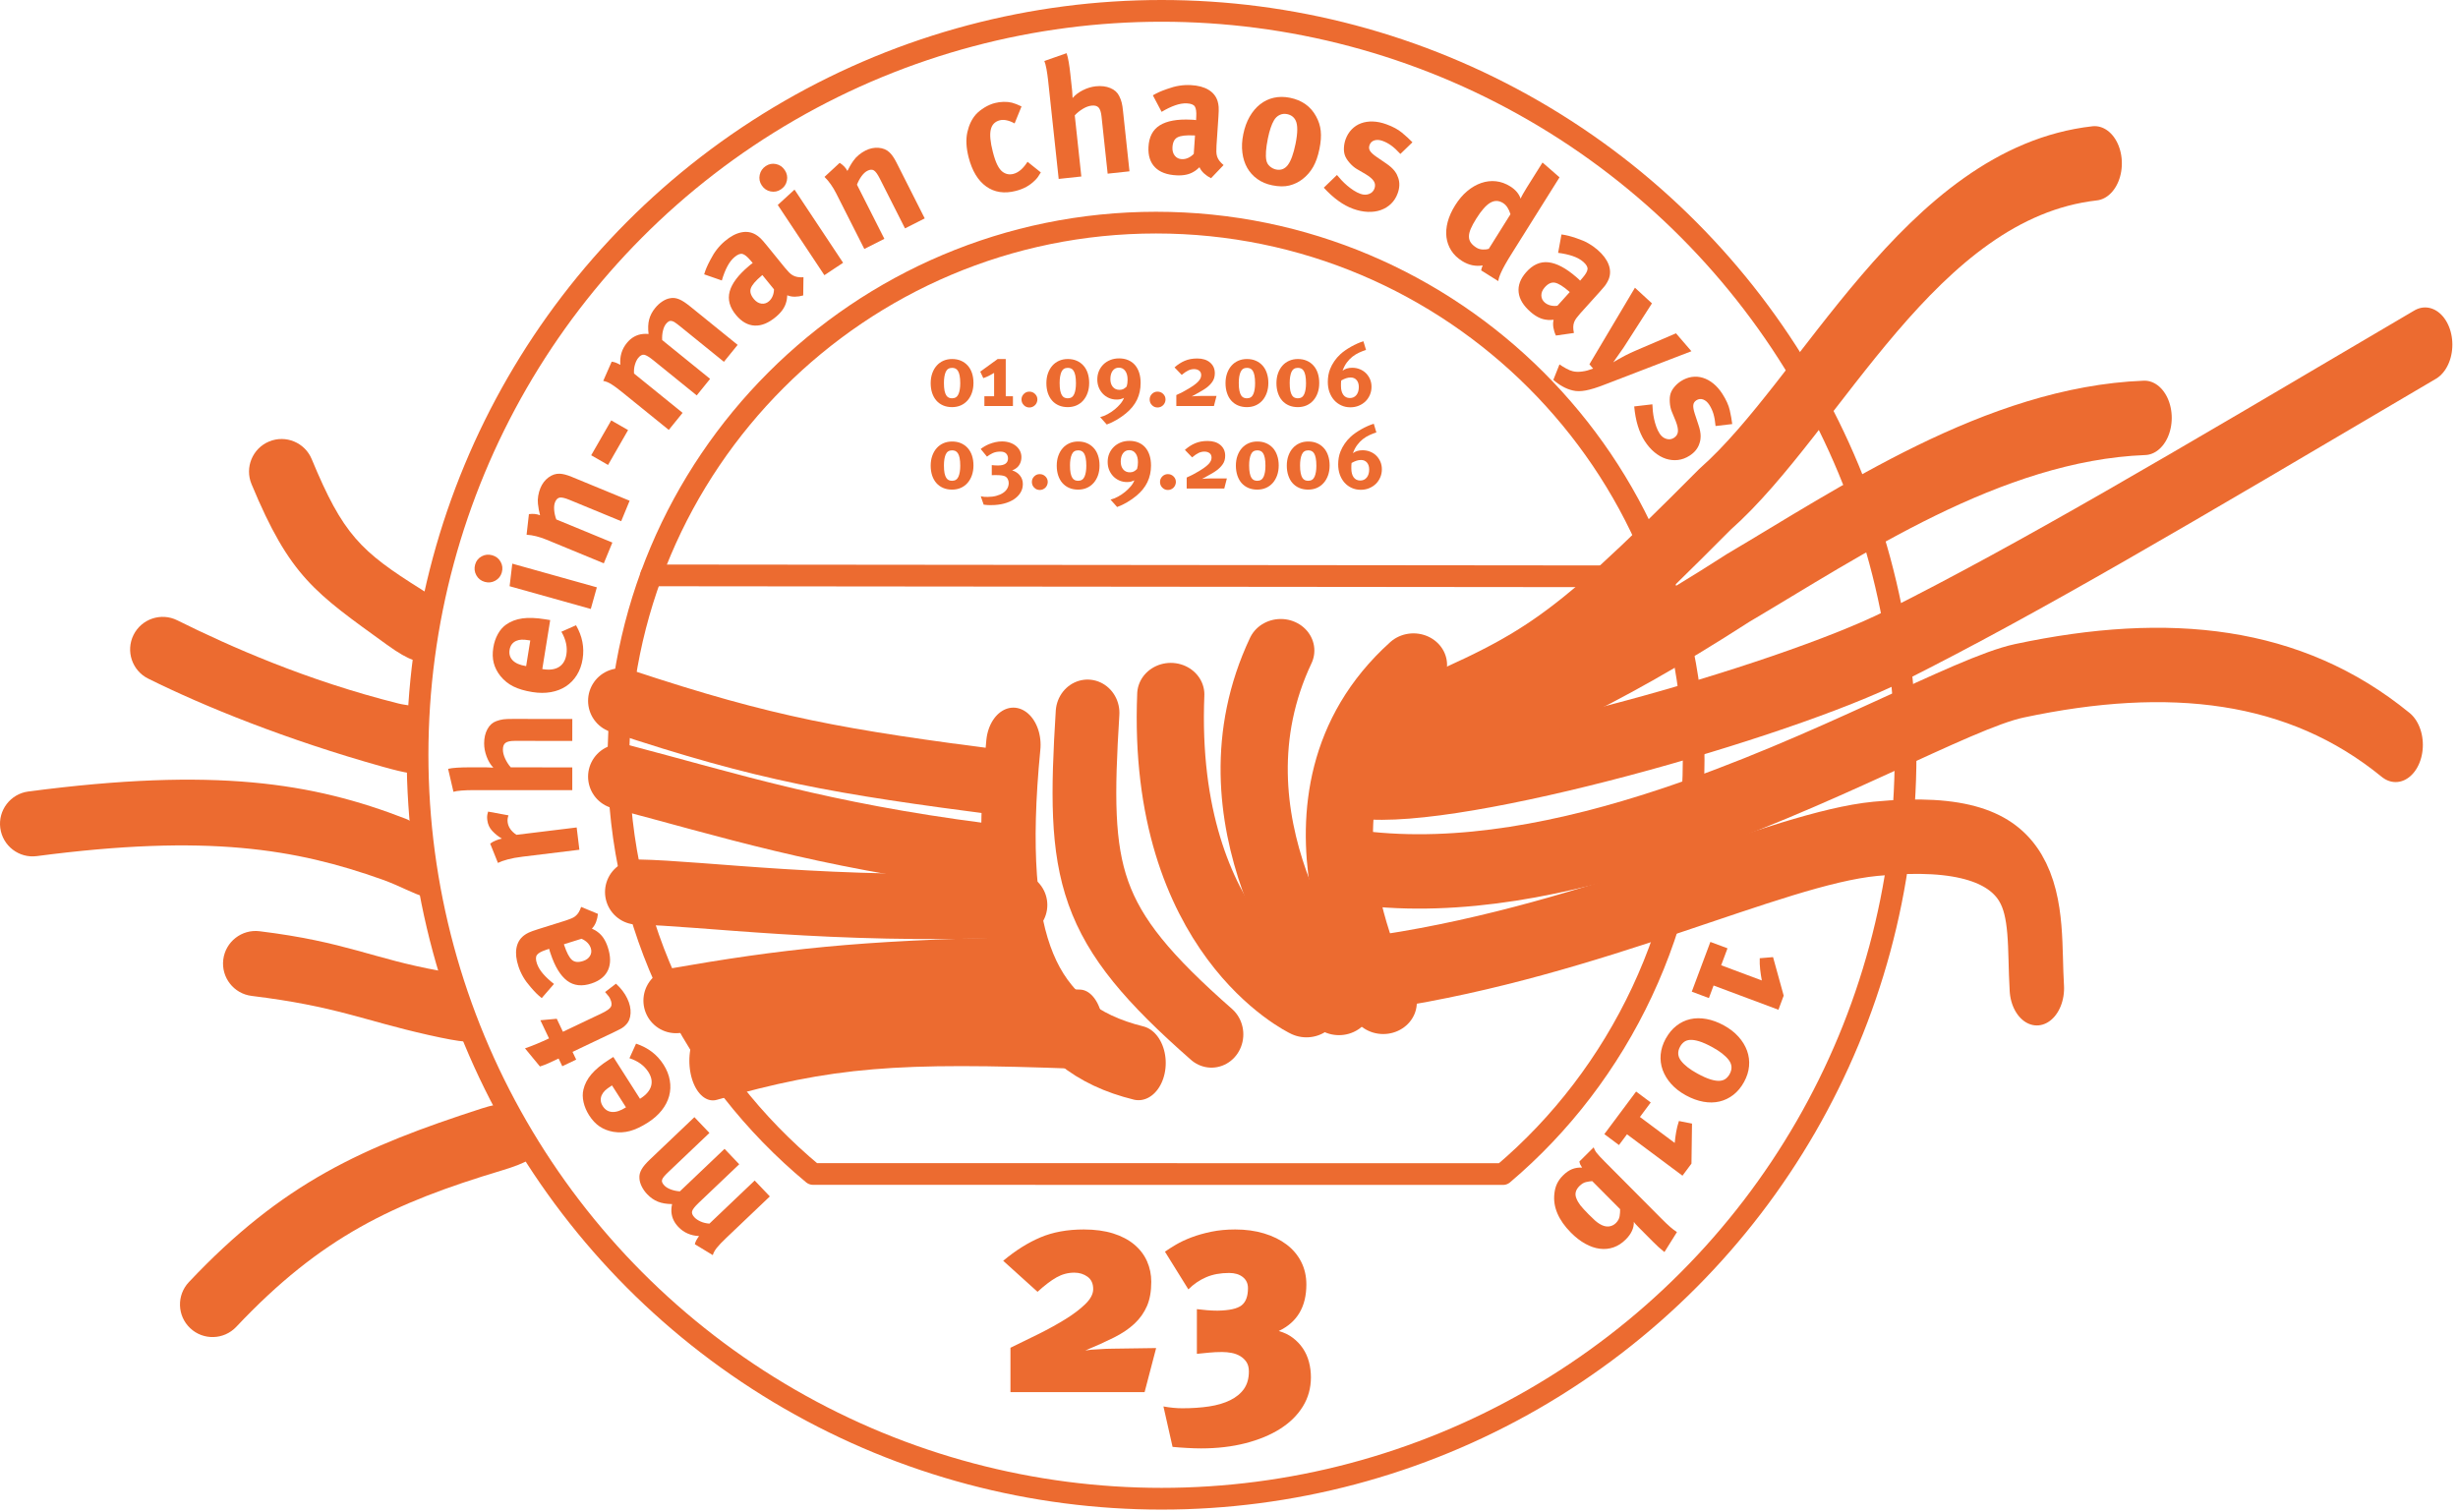 <?xml version="1.0" encoding="UTF-8" standalone="no"?>
<!DOCTYPE svg PUBLIC "-//W3C//DTD SVG 1.1//EN" "http://www.w3.org/Graphics/SVG/1.1/DTD/svg11.dtd">
<svg width="100%" height="100%" viewBox="0 0 943 580" version="1.1" xmlns="http://www.w3.org/2000/svg" xmlns:xlink="http://www.w3.org/1999/xlink" xml:space="preserve" xmlns:serif="http://www.serif.com/" style="fill-rule:evenodd;clip-rule:evenodd;stroke-linecap:round;stroke-linejoin:round;stroke-miterlimit:1.5;">
    <g transform="matrix(1,0,0,1,-765.089,-920.027)">
        <g transform="matrix(1,0,0,1,-2.389,694.909)">
            <g>
                <path d="M1079.4,675.555C1033.8,637.711 1004.74,580.615 1004.74,516.785C1004.74,402.953 1097.16,310.535 1210.99,310.535C1324.82,310.535 1417.24,402.953 1417.24,516.785C1417.24,579.904 1388.83,637.745 1344.1,675.591M1344.1,675.591L1079.4,675.555" style="fill:none;stroke:rgb(236,107,48);stroke-width:8.33px;"/>
                <path d="M1017.27,445.884L1404.85,446.255" style="fill:none;stroke:rgb(236,107,48);stroke-width:8.33px;"/>
                <g transform="matrix(4.107,0,0,4.107,779.816,225.179)">
                    <circle cx="105.5" cy="70.5" r="69.5" style="fill:none;stroke:rgb(236,107,48);stroke-width:2.03px;"/>
                </g>
            </g>
            <g>
                <g transform="matrix(1.102,0,0,1.035,-130.442,-22.033)">
                    <path d="M1306.89,485.283C1255.82,534.206 1296.36,610.427 1296.36,610.427" style="fill:none;stroke:rgb(236,107,48);stroke-width:23.39px;"/>
                </g>
                <g transform="matrix(1.102,0,0,1.035,-182.288,-24.016)">
                    <path d="M1307.74,481.87C1280.03,544.364 1322.84,603.656 1328,612.757" style="fill:none;stroke:rgb(236,107,48);stroke-width:23.39px;"/>
                </g>
                <g transform="matrix(1.102,0,0,1.035,-232.42,-4.642)">
                    <path d="M1314.94,479.424C1311.49,569.407 1362.17,594.848 1362.17,594.848" style="fill:none;stroke:rgb(236,107,48);stroke-width:23.39px;"/>
                </g>
                <g transform="matrix(1.001,0,0,1.046,-131.541,-2.847)">
                    <path d="M1314.94,479.424C1311.08,538.996 1314.03,556.672 1362.43,597.354" style="fill:none;stroke:rgb(236,107,48);stroke-width:24.42px;"/>
                </g>
                <g transform="matrix(0.754,0,0,1.03,164.781,17.09)">
                    <path d="M1314.94,479.424C1304.64,556.527 1326.02,588.474 1378.62,597.945" style="fill:none;stroke:rgb(236,107,48);stroke-width:27.71px;"/>
                </g>
                <g transform="matrix(0.754,0,0,1.03,423.036,10.095)">
                    <path d="M1161.2,570.714C1270.06,558.61 1360.53,524.821 1411.04,521.229C1500.64,514.859 1490.75,547.746 1493.19,576.891" style="fill:none;stroke:rgb(236,107,48);stroke-width:27.71px;"/>
                </g>
                <g transform="matrix(0.754,0,0,1.03,409.379,-24.278)">
                    <path d="M1167.11,565.429C1217.58,570.063 1271.85,561.919 1322.21,549.72C1402.89,530.178 1473.53,500.231 1502.41,495.738C1578.71,483.863 1642.68,488.983 1693.86,519.606" style="fill:none;stroke:rgb(236,107,48);stroke-width:27.71px;"/>
                </g>
                <g transform="matrix(0.754,0,0,1.03,418.694,-68.825)">
                    <path d="M1155.02,576.496C1205.49,581.129 1370.79,546.524 1426.55,526.015C1496.26,500.374 1567.63,469.366 1696.52,413.761" style="fill:none;stroke:rgb(236,107,48);stroke-width:27.71px;"/>
                </g>
                <g transform="matrix(0.754,0,0,1.03,451.036,-168.991)">
                    <path d="M1114.75,671.393C1194.51,646.132 1232.05,635.575 1304.25,601.555C1360.36,577.366 1433.98,540.454 1510.84,538.291" style="fill:none;stroke:rgb(236,107,48);stroke-width:27.71px;"/>
                </g>
                <g transform="matrix(0.754,0,0,1.03,454.684,-195.741)">
                    <path d="M1116.15,682.657C1195.92,657.396 1204.23,655.879 1287.52,594.549C1341.63,559.58 1391.79,476.799 1480.62,469.447" style="fill:none;stroke:rgb(236,107,48);stroke-width:27.71px;"/>
                </g>
                <g transform="matrix(1,0,0,1,-3.829,32.241)">
                    <path d="M1147.77,521.116C1086.06,513.117 1051.73,501.999 1009.42,490.858" style="fill:none;stroke:rgb(236,107,48);stroke-width:25px;stroke-linecap:butt;"/>
                </g>
                <g transform="matrix(1,0,0,1,-0.229,-0.2)">
                    <path d="M1152.96,525.792C1089.11,517.509 1062.13,512.902 1005.82,494.223" style="fill:none;stroke:rgb(236,107,48);stroke-width:25px;stroke-linecap:butt;"/>
                </g>
                <g transform="matrix(1,0,0,1,-10.58,68.305)">
                    <path d="M1167.36,504.044C1096.89,506.689 1047.65,499.502 1022.67,499.082" style="fill:none;stroke:rgb(236,107,48);stroke-width:25px;stroke-linecap:butt;"/>
                </g>
                <g transform="matrix(0.999,0,0,1,-3.488,106.774)">
                    <path d="M1161.72,490.467C1102.2,491.664 1073.39,494.938 1031.34,502.259" style="fill:none;stroke:rgb(236,107,48);stroke-width:25.02px;stroke-linecap:butt;"/>
                </g>
                <g transform="matrix(1.078,0,0,1.817,-77.251,-276.275)">
                    <path d="M1167.86,493.282C1102.36,491.813 1079.58,492.813 1037.31,499.937" style="fill:none;stroke:rgb(236,107,48);stroke-width:16.74px;stroke-linecap:butt;"/>
                </g>
                <path d="M863.969,410.851C878.742,446.431 888.276,452.505 915.945,472.511C933.943,485.525 931.202,475.155 933.171,468.543C934.928,462.645 938.324,456.433 929.786,451.703C929.583,451.591 929.402,451.441 929.203,451.316C905.716,436.624 899.044,430.133 887.058,401.264C884.412,394.893 877.091,391.868 870.72,394.513C864.348,397.159 861.323,404.48 863.969,410.851Z" style="fill:rgb(236,107,48);"/>
                <g transform="matrix(1,0,0,1,-48.04,66.779)">
                    <path d="M872.377,418.718C893.808,429.365 925.424,442.188 962.305,452.512C981.359,457.847 977.541,454.928 977.464,443.419C977.354,426.996 975.063,429.933 968.37,428.259C933.301,419.489 903.729,406.379 883.502,396.329C877.323,393.259 869.815,395.783 866.745,401.961C863.675,408.14 866.199,415.648 872.377,418.718Z" style="fill:rgb(236,107,48);"/>
                </g>
                <g transform="matrix(1,0,0,1,-42.224,110.766)">
                    <path d="M823.831,442.827C889.274,434.23 923.319,440.062 956.333,451.816C963.067,454.214 968.278,457.301 972.639,458.476C975.108,459.141 973.292,450.004 972.51,444.689C971.506,437.863 971.814,431.009 965.382,428.512C929.67,414.644 892.118,408.642 820.575,418.039C813.735,418.938 808.911,425.221 809.809,432.061C810.708,438.901 816.991,443.725 823.831,442.827Z" style="fill:rgb(236,107,48);"/>
                </g>
                <g transform="matrix(1,0,0,1,-18.337,171.465)">
                    <path d="M882.351,435.766C914.988,439.783 924.93,445.095 950.167,450.756C977.007,456.777 968.036,451.927 964.685,440.671C962.717,434.059 961.389,427.376 954.6,426.153C928.636,421.474 918.696,415.051 885.405,410.953C878.558,410.111 872.315,414.986 871.472,421.833C870.629,428.68 875.504,434.924 882.351,435.766Z" style="fill:rgb(236,107,48);"/>
                </g>
                <g transform="matrix(1,0,0,1,-9.432,257.814)">
                    <path d="M867.551,476.392C900.113,441.854 927.732,428.931 969.359,416.409C989.873,410.238 981.051,407.518 977.446,400.69C974.226,394.589 977.076,387.639 961.727,392.603C915.999,407.392 885.36,421.058 849.36,459.242C844.628,464.262 844.861,472.179 849.881,476.912C854.9,481.645 862.818,481.411 867.551,476.392Z" style="fill:rgb(236,107,48);"/>
                </g>
            </g>
        </g>
        <g transform="matrix(1.086,0,0,1.086,-106.506,648.726)">
            <path d="M1053.19,650.089L1038.69,663.884C1038.03,664.51 1037.53,665.035 1037.17,665.459C1036.81,665.883 1036.57,666.268 1036.47,666.614C1036.36,666.96 1036.38,667.296 1036.53,667.62C1036.67,667.945 1036.92,668.293 1037.28,668.665C1037.79,669.208 1038.54,669.666 1039.52,670.039C1040.51,670.413 1041.58,670.642 1042.75,670.726L1058.53,655.707L1063.72,661.153L1049.44,674.744C1048.06,676.05 1047.28,677.043 1047.08,677.722C1046.88,678.401 1047.16,679.141 1047.93,679.941C1048.44,680.484 1049.16,680.962 1050.07,681.376C1050.98,681.789 1052.02,682.038 1053.19,682.123L1069.18,666.899L1074.53,672.517L1059.22,687.088C1057.62,688.611 1056.47,689.811 1055.78,690.688C1055.09,691.564 1054.62,692.418 1054.38,693.249L1048.03,689.407C1048.15,688.908 1048.32,688.465 1048.52,688.079C1048.72,687.694 1049.06,687.171 1049.52,686.513C1046.57,686.384 1044.12,685.305 1042.19,683.275C1040.48,681.474 1039.66,679.416 1039.75,677.101C1039.76,676.543 1039.85,675.917 1040,675.223C1038.02,675.202 1036.35,674.916 1034.98,674.366C1033.61,673.815 1032.35,672.94 1031.21,671.739C1030.39,670.882 1029.74,669.951 1029.25,668.948C1028.76,667.945 1028.5,666.996 1028.46,666.102C1028.42,665.543 1028.46,665.013 1028.58,664.514C1028.71,664.014 1028.92,663.503 1029.21,662.98C1029.5,662.457 1029.9,661.901 1030.4,661.313C1030.9,660.726 1031.53,660.078 1032.27,659.371L1047.88,644.514L1053.19,650.089Z" style="fill:rgb(236,107,48);fill-rule:nonzero;"/>
            <path d="M1028.66,638.015L1028.86,637.888C1030.86,636.615 1032.09,635.173 1032.57,633.562C1033.04,631.951 1032.72,630.281 1031.62,628.55C1030.17,626.287 1027.95,624.665 1024.93,623.683L1027.27,618.542C1031.48,619.931 1034.71,622.389 1036.96,625.917C1038.13,627.747 1038.87,629.613 1039.19,631.514C1039.52,633.414 1039.44,635.255 1038.96,637.035C1038.48,638.815 1037.6,640.508 1036.33,642.113C1035.06,643.719 1033.43,645.158 1031.43,646.431C1029.13,647.895 1027.03,648.886 1025.11,649.405C1023.2,649.924 1021.25,650.021 1019.26,649.696C1017.42,649.373 1015.8,648.744 1014.4,647.806C1013.01,646.869 1011.77,645.552 1010.69,643.854C1009.74,642.357 1009.08,640.81 1008.72,639.215C1008.36,637.621 1008.34,636.131 1008.68,634.748C1009.13,632.819 1010.08,631.013 1011.51,629.329C1012.94,627.644 1015,625.943 1017.7,624.225L1019.24,623.238L1028.66,638.015ZM1018.48,633.487C1017.51,634.102 1016.78,634.648 1016.29,635.125C1015.8,635.602 1015.42,636.139 1015.14,636.736C1014.57,638.038 1014.69,639.338 1015.52,640.636C1016.33,641.901 1017.43,642.58 1018.82,642.674C1020.22,642.769 1021.81,642.243 1023.61,641.097L1023.71,641.034L1018.77,633.296L1018.48,633.487Z" style="fill:rgb(236,107,48);fill-rule:nonzero;"/>
            <path d="M1020.17,597.357C1021.94,598.962 1023.28,600.709 1024.17,602.598C1025.04,604.415 1025.43,606.166 1025.33,607.85C1025.24,609.534 1024.69,610.878 1023.68,611.883C1023.45,612.125 1023.22,612.342 1023,612.532C1022.79,612.722 1022.54,612.894 1022.27,613.047C1021.99,613.201 1021.65,613.384 1021.25,613.597C1020.85,613.81 1020.33,614.069 1019.69,614.375L1004.83,621.451L1006.12,624.177L1001.21,626.519L999.91,623.793C998.556,624.438 997.393,624.981 996.423,625.421C995.452,625.862 994.416,626.256 993.315,626.606L988.036,620.202C989.351,619.751 990.747,619.217 992.224,618.601C993.701,617.985 995.134,617.346 996.524,616.684L993.469,610.271L999.252,609.746L1001.44,614.343L1015.18,607.801C1016.92,606.969 1017.99,606.208 1018.39,605.519C1018.78,604.829 1018.68,603.86 1018.08,602.613C1017.93,602.292 1017.72,601.966 1017.45,601.635C1017.19,601.303 1016.81,600.859 1016.33,600.302L1020.17,597.357Z" style="fill:rgb(236,107,48);fill-rule:nonzero;"/>
            <path d="M1013.8,572.686C1013.71,573.672 1013.49,574.63 1013.14,575.56C1012.78,576.489 1012.29,577.266 1011.67,577.89C1012.07,578.09 1012.44,578.287 1012.8,578.48C1013.15,578.674 1013.48,578.889 1013.76,579.126C1015.3,580.238 1016.46,581.992 1017.26,584.388C1018.33,587.609 1018.37,590.32 1017.38,592.523C1016.39,594.725 1014.45,596.306 1011.57,597.266C1008.16,598.401 1005.27,598.082 1002.92,596.309C1000.56,594.536 998.613,591.346 997.079,586.74L996.799,585.898C996.711,585.635 996.636,585.348 996.574,585.036L995.395,585.429C993.784,585.965 992.742,586.551 992.268,587.188C991.793,587.824 991.787,588.835 992.248,590.221C992.647,591.419 993.358,592.617 994.381,593.816C995.404,595.014 996.701,596.225 998.274,597.449L993.947,602.446C993.211,601.859 992.562,601.285 992.001,600.723C991.439,600.161 990.784,599.443 990.036,598.57C988.963,597.346 988.087,596.151 987.407,594.984C986.727,593.816 986.169,592.577 985.733,591.267C984.922,588.833 984.683,586.677 985.014,584.798C985.345,582.92 986.223,581.432 987.646,580.334C987.908,580.122 988.17,579.941 988.432,579.792C988.694,579.642 989.003,579.477 989.359,579.296C989.715,579.115 990.155,578.937 990.679,578.763L992.645,578.108L1002.36,575.06C1003.15,574.798 1003.83,574.552 1004.39,574.321C1004.96,574.09 1005.46,573.8 1005.88,573.451C1006.31,573.102 1006.68,572.678 1006.99,572.178C1007.3,571.679 1007.59,571.03 1007.87,570.232L1013.8,572.686ZM1001.89,583.765C1002.76,586.386 1003.67,588.112 1004.61,588.942C1005.56,589.773 1006.89,589.901 1008.61,589.328C1009.73,588.954 1010.54,588.342 1011.03,587.494C1011.51,586.645 1011.6,585.734 1011.27,584.761C1011.03,584.049 1010.63,583.412 1010.07,582.851C1009.51,582.289 1008.82,581.833 1008,581.483L1001.78,583.428L1001.89,583.765Z" style="fill:rgb(236,107,48);fill-rule:nonzero;"/>
            <path d="M982.208,537.885C981.908,538.677 981.805,539.465 981.901,540.249C982.116,542.012 983.155,543.515 985.016,544.759L1006.29,542.16L1007.25,550.034L987.154,552.49C985.117,552.739 983.367,553.062 981.905,553.459C980.442,553.856 979.299,554.264 978.476,554.683L975.734,547.861C976.901,547.003 978.281,546.417 979.873,546.103C978.631,545.38 977.508,544.483 976.502,543.413C975.497,542.343 974.903,541.064 974.721,539.575C974.649,538.988 974.63,538.503 974.663,538.121C974.696,537.74 974.811,537.218 975.009,536.558L982.208,537.885Z" style="fill:rgb(236,107,48);fill-rule:nonzero;"/>
            <path d="M1004.74,511.581L984.378,511.573C982.878,511.572 981.812,511.799 981.18,512.253C980.549,512.706 980.233,513.505 980.232,514.65C980.232,515.636 980.498,516.702 981.03,517.847C981.563,518.992 982.223,520.018 983.012,520.926L1004.74,520.935L1004.74,528.986L969.689,528.972C968.268,528.972 966.916,529.021 965.633,529.119C964.351,529.217 963.394,529.365 962.762,529.562L960.871,521.45C961.7,521.253 962.775,521.116 964.097,521.037C965.42,520.959 966.811,520.92 968.271,520.92L974.31,520.923C974.783,520.923 975.277,520.943 975.79,520.983C976.303,521.022 976.658,521.042 976.855,521.042C975.869,520.016 975.08,518.713 974.489,517.134C973.897,515.555 973.602,513.996 973.603,512.457C973.603,510.523 973.989,508.846 974.759,507.425C975.529,506.005 976.585,505.058 977.927,504.585C978.362,504.427 978.766,504.299 979.141,504.2C979.516,504.102 979.911,504.023 980.325,503.964C980.74,503.905 981.203,503.866 981.717,503.846C982.23,503.827 982.841,503.817 983.552,503.817L1004.75,503.826L1004.74,511.581Z" style="fill:rgb(236,107,48);fill-rule:nonzero;"/>
            <path d="M994.151,486.194L994.385,486.232C996.723,486.608 998.603,486.351 1000.03,485.461C1001.45,484.571 1002.32,483.113 1002.65,481.087C1003.08,478.437 1002.49,475.744 1000.89,473.008L1006.06,470.722C1008.28,474.557 1009.06,478.54 1008.39,482.671C1008.05,484.814 1007.36,486.703 1006.34,488.337C1005.32,489.971 1004.03,491.294 1002.49,492.304C1000.95,493.315 999.171,493.998 997.155,494.353C995.139,494.708 992.962,494.697 990.624,494.321C987.935,493.888 985.703,493.229 983.927,492.343C982.15,491.457 980.629,490.233 979.361,488.669C978.198,487.203 977.408,485.657 976.99,484.03C976.573,482.404 976.524,480.597 976.844,478.61C977.126,476.856 977.662,475.264 978.453,473.832C979.243,472.4 980.223,471.279 981.393,470.468C983.015,469.33 984.921,468.607 987.109,468.3C989.297,467.993 991.969,468.093 995.126,468.602L996.937,468.893L994.151,486.194ZM989.55,476.039C988.42,475.857 987.513,475.781 986.829,475.81C986.145,475.84 985.501,475.986 984.899,476.249C983.605,476.84 982.835,477.896 982.591,479.415C982.352,480.896 982.722,482.135 983.701,483.132C984.68,484.129 986.221,484.797 988.325,485.136L988.442,485.155L989.901,476.095L989.55,476.039Z" style="fill:rgb(236,107,48);fill-rule:nonzero;"/>
            <path d="M1011.28,464.962L982.602,456.931L983.545,448.956L1013.42,457.323L1011.28,464.962ZM976.446,445.984C977.776,446.357 978.77,447.127 979.426,448.295C980.083,449.462 980.225,450.711 979.852,452.041C979.491,453.334 978.726,454.308 977.558,454.965C976.391,455.621 975.142,455.763 973.812,455.391C972.481,455.018 971.491,454.239 970.839,453.052C970.188,451.865 970.049,450.607 970.421,449.277C970.783,447.985 971.545,447.02 972.707,446.382C973.87,445.744 975.116,445.612 976.446,445.984Z" style="fill:rgb(236,107,48);fill-rule:nonzero;"/>
            <path d="M1022.02,433.951L1003.79,426.434C1002.19,425.772 1001.03,425.497 1000.32,425.611C999.613,425.724 999.063,426.255 998.671,427.204C998.37,427.933 998.26,428.848 998.34,429.949C998.419,431.049 998.669,432.177 999.089,433.332L1018.9,441.503L1015.88,448.837L995.572,440.462C994.368,439.966 993.176,439.57 991.995,439.275C990.815,438.98 989.682,438.801 988.598,438.738L989.424,431.458C990.914,431.262 992.224,431.397 993.355,431.863C993.18,431.15 993.029,430.48 992.904,429.852C992.779,429.224 992.68,428.532 992.607,427.776C992.507,426.881 992.541,425.945 992.709,424.968C992.877,423.992 993.134,423.084 993.48,422.245C994.127,420.676 995.081,419.425 996.34,418.493C997.6,417.561 998.922,417.125 1000.31,417.183C1001.44,417.225 1002.85,417.592 1004.53,418.284L1025,426.727L1022.02,433.951Z" style="fill:rgb(236,107,48);fill-rule:nonzero;"/>
            <path d="M1017.38,414.084L1011.42,410.664L1018.5,398.343L1024.45,401.763L1017.38,414.084Z" style="fill:rgb(236,107,48);fill-rule:nonzero;"/>
            <path d="M1058.31,377.644L1042.76,365.05C1042.06,364.479 1041.47,364.042 1041.01,363.741C1040.54,363.439 1040.13,363.258 1039.77,363.197C1039.41,363.136 1039.08,363.199 1038.78,363.385C1038.48,363.572 1038.16,363.864 1037.84,364.263C1037.37,364.845 1037.01,365.648 1036.77,366.669C1036.52,367.691 1036.43,368.788 1036.5,369.959L1053.43,383.671L1048.7,389.513L1033.38,377.106C1031.91,375.914 1030.82,375.263 1030.12,375.154C1029.42,375.045 1028.73,375.42 1028.03,376.279C1027.56,376.862 1027.18,377.632 1026.89,378.588C1026.59,379.545 1026.48,380.609 1026.55,381.781L1043.71,395.678L1038.83,401.705L1022.4,388.404C1020.69,387.013 1019.35,386.031 1018.39,385.458C1017.43,384.885 1016.52,384.532 1015.67,384.397L1018.66,377.601C1019.17,377.659 1019.63,377.765 1020.04,377.919C1020.45,378.072 1021.01,378.336 1021.72,378.71C1021.47,375.762 1022.22,373.199 1023.99,371.022C1025.55,369.089 1027.49,368.016 1029.79,367.802C1030.35,367.744 1030.98,367.747 1031.69,367.813C1031.45,365.846 1031.52,364.148 1031.89,362.72C1032.26,361.292 1032.96,359.934 1034.01,358.646C1034.75,357.726 1035.59,356.957 1036.52,356.34C1037.45,355.723 1038.36,355.34 1039.24,355.192C1039.79,355.078 1040.32,355.05 1040.84,355.109C1041.35,355.167 1041.88,355.308 1042.44,355.53C1042.99,355.752 1043.6,356.074 1044.24,356.497C1044.89,356.921 1045.61,357.455 1046.41,358.101L1063.16,371.663L1058.31,377.644Z" style="fill:rgb(236,107,48);fill-rule:nonzero;"/>
            <path d="M1086.32,354.195C1085.37,354.477 1084.4,354.625 1083.4,354.638C1082.4,354.65 1081.5,354.482 1080.69,354.132C1080.65,354.577 1080.61,355 1080.56,355.402C1080.51,355.804 1080.43,356.182 1080.32,356.537C1079.85,358.373 1078.65,360.105 1076.72,361.732C1074.12,363.918 1071.62,364.956 1069.2,364.847C1066.79,364.738 1064.61,363.521 1062.65,361.196C1060.34,358.448 1059.57,355.651 1060.34,352.805C1061.12,349.959 1063.37,346.972 1067.08,343.846L1067.76,343.274C1067.97,343.096 1068.21,342.92 1068.48,342.747L1067.68,341.796C1066.58,340.498 1065.65,339.746 1064.89,339.54C1064.12,339.334 1063.18,339.701 1062.06,340.642C1061.09,341.455 1060.24,342.558 1059.51,343.952C1058.77,345.345 1058.13,346.998 1057.57,348.911L1051.33,346.737C1051.6,345.836 1051.89,345.021 1052.21,344.292C1052.52,343.562 1052.95,342.688 1053.49,341.67C1054.23,340.221 1055.01,338.965 1055.85,337.902C1056.68,336.839 1057.62,335.863 1058.68,334.974C1060.64,333.321 1062.56,332.302 1064.43,331.917C1066.3,331.531 1068,331.796 1069.55,332.713C1069.84,332.879 1070.11,333.056 1070.34,333.244C1070.58,333.432 1070.85,333.658 1071.15,333.922C1071.44,334.186 1071.77,334.529 1072.13,334.952L1073.46,336.537L1079.88,344.441C1080.42,345.075 1080.9,345.613 1081.32,346.056C1081.75,346.499 1082.2,346.853 1082.68,347.118C1083.16,347.383 1083.69,347.569 1084.27,347.675C1084.85,347.78 1085.56,347.814 1086.41,347.774L1086.32,354.195ZM1071.62,347.219C1069.51,348.998 1068.24,350.479 1067.82,351.661C1067.39,352.843 1067.77,354.128 1068.93,355.517C1069.7,356.423 1070.56,356.946 1071.53,357.085C1072.5,357.224 1073.38,356.963 1074.16,356.302C1074.74,355.819 1075.18,355.213 1075.49,354.484C1075.81,353.755 1075.98,352.943 1076,352.048L1071.89,346.99L1071.62,347.219Z" style="fill:rgb(236,107,48);fill-rule:nonzero;"/>
            <path d="M1093.8,347.04L1077.33,322.231L1083.25,316.807L1100.41,342.652L1093.8,347.04ZM1079.81,309.921C1080.58,311.072 1080.83,312.303 1080.56,313.617C1080.3,314.93 1079.59,315.968 1078.44,316.732C1077.32,317.474 1076.11,317.713 1074.79,317.448C1073.48,317.182 1072.44,316.474 1071.68,315.323C1070.91,314.172 1070.67,312.935 1070.95,311.611C1071.23,310.287 1071.95,309.243 1073.1,308.479C1074.22,307.737 1075.43,307.504 1076.72,307.78C1078.02,308.056 1079.05,308.77 1079.81,309.921Z" style="fill:rgb(236,107,48);fill-rule:nonzero;"/>
            <path d="M1122.28,330.506L1113.38,312.914C1112.6,311.365 1111.9,310.402 1111.29,310.025C1110.68,309.648 1109.91,309.692 1109,310.155C1108.29,310.511 1107.61,311.132 1106.95,312.018C1106.3,312.903 1105.75,313.921 1105.31,315.07L1114.99,334.194L1107.91,337.774L1097.99,318.175C1097.41,317.013 1096.76,315.935 1096.06,314.941C1095.36,313.947 1094.62,313.072 1093.84,312.317L1099.21,307.341C1100.47,308.164 1101.38,309.122 1101.93,310.214C1102.26,309.559 1102.58,308.953 1102.9,308.396C1103.21,307.838 1103.59,307.25 1104.03,306.63C1104.54,305.886 1105.17,305.199 1105.94,304.569C1106.7,303.939 1107.49,303.419 1108.3,303.009C1109.82,302.243 1111.36,301.919 1112.92,302.035C1114.48,302.151 1115.77,302.684 1116.78,303.632C1117.61,304.405 1118.44,305.601 1119.26,307.221L1129.25,326.979L1122.28,330.506Z" style="fill:rgb(236,107,48);fill-rule:nonzero;"/>
            <path d="M1170.26,310.729C1169.83,311.449 1169.48,311.997 1169.21,312.372C1168.94,312.747 1168.58,313.155 1168.12,313.598C1167.24,314.474 1166.26,315.214 1165.17,315.819C1164.09,316.423 1162.83,316.906 1161.42,317.268C1157.37,318.305 1153.88,317.781 1150.96,315.696C1148.05,313.611 1145.98,310.179 1144.75,305.399C1143.88,301.996 1143.74,299.03 1144.31,296.5C1144.88,293.969 1145.88,291.891 1147.3,290.266C1148.13,289.361 1149.15,288.54 1150.37,287.801C1151.58,287.062 1152.8,286.536 1154.03,286.222C1155.02,285.968 1156.04,285.828 1157.1,285.803C1158.15,285.778 1159.13,285.874 1160.04,286.089C1160.65,286.258 1161.18,286.429 1161.61,286.604C1162.04,286.779 1162.65,287.051 1163.44,287.42L1161,293.421C1160.05,292.89 1159.12,292.526 1158.21,292.33C1157.31,292.134 1156.49,292.129 1155.77,292.315C1154.05,292.755 1152.98,293.853 1152.58,295.607C1152.17,297.361 1152.41,299.977 1153.3,303.457C1153.8,305.407 1154.32,306.933 1154.87,308.036C1155.42,309.138 1156.02,309.951 1156.69,310.474C1157.85,311.358 1159.14,311.619 1160.55,311.257C1162.24,310.826 1163.79,309.573 1165.21,307.498L1165.57,306.979L1170.26,310.729Z" style="fill:rgb(236,107,48);fill-rule:nonzero;"/>
            <path d="M1193.87,311.173L1191.7,290.924C1191.54,289.433 1191.2,288.398 1190.68,287.818C1190.16,287.239 1189.33,287.01 1188.2,287.132C1187.21,287.238 1186.18,287.616 1185.1,288.268C1184.02,288.92 1183.07,289.687 1182.25,290.568L1184.57,312.171L1176.57,313.03L1172.83,278.183C1172.67,276.77 1172.48,275.431 1172.25,274.166C1172.01,272.901 1171.76,271.966 1171.5,271.359L1179.36,268.61C1179.65,269.413 1179.9,270.468 1180.12,271.774C1180.34,273.08 1180.53,274.459 1180.68,275.911L1181.33,281.915C1181.38,282.386 1181.41,282.879 1181.42,283.393C1181.44,283.908 1181.46,284.263 1181.48,284.459C1182.39,283.369 1183.61,282.445 1185.11,281.688C1186.62,280.931 1188.14,280.47 1189.67,280.306C1191.59,280.1 1193.3,280.303 1194.79,280.917C1196.29,281.531 1197.34,282.479 1197.96,283.763C1198.16,284.178 1198.33,284.567 1198.47,284.929C1198.61,285.291 1198.73,285.675 1198.83,286.081C1198.93,286.487 1199.02,286.943 1199.1,287.451C1199.17,287.96 1199.25,288.567 1199.32,289.273L1201.58,310.346L1193.87,311.173Z" style="fill:rgb(236,107,48);fill-rule:nonzero;"/>
            <path d="M1230.39,312.777C1229.5,312.338 1228.69,311.785 1227.95,311.116C1227.21,310.447 1226.67,309.709 1226.31,308.902C1225.98,309.201 1225.66,309.482 1225.35,309.743C1225.04,310.005 1224.72,310.226 1224.4,310.408C1222.81,311.436 1220.75,311.888 1218.23,311.764C1214.84,311.597 1212.3,310.652 1210.6,308.929C1208.91,307.206 1208.14,304.827 1208.29,301.792C1208.46,298.204 1209.8,295.633 1212.31,294.077C1214.82,292.52 1218.49,291.862 1223.34,292.1L1224.23,292.144C1224.51,292.157 1224.8,292.191 1225.11,292.246L1225.17,291.005C1225.26,289.31 1225.09,288.126 1224.67,287.453C1224.25,286.78 1223.31,286.408 1221.85,286.336C1220.59,286.274 1219.21,286.503 1217.73,287.023C1216.24,287.542 1214.64,288.313 1212.93,289.335L1209.84,283.493C1210.65,283.02 1211.42,282.623 1212.15,282.303C1212.88,281.983 1213.78,281.632 1214.87,281.251C1216.4,280.694 1217.83,280.31 1219.16,280.099C1220.5,279.888 1221.85,279.816 1223.23,279.884C1225.8,280.01 1227.89,280.568 1229.52,281.557C1231.15,282.546 1232.22,283.902 1232.73,285.627C1232.83,285.948 1232.91,286.258 1232.95,286.556C1233,286.855 1233.04,287.203 1233.08,287.6C1233.12,287.997 1233.12,288.471 1233.1,289.023L1233,291.093L1232.32,301.254C1232.28,302.082 1232.26,302.803 1232.27,303.416C1232.28,304.028 1232.37,304.596 1232.54,305.118C1232.71,305.64 1232.98,306.137 1233.33,306.609C1233.68,307.081 1234.18,307.589 1234.82,308.135L1230.39,312.777ZM1224.37,297.663C1221.61,297.527 1219.68,297.748 1218.56,298.326C1217.45,298.903 1216.85,300.098 1216.76,301.912C1216.7,303.094 1216.98,304.066 1217.59,304.827C1218.2,305.589 1219.02,305.995 1220.05,306.045C1220.8,306.082 1221.54,305.94 1222.26,305.62C1222.99,305.3 1223.67,304.82 1224.29,304.179L1224.73,297.68L1224.37,297.663Z" style="fill:rgb(236,107,48);fill-rule:nonzero;"/>
            <path d="M1268.69,302.426C1268.17,304.979 1267.43,307.103 1266.46,308.799C1265.49,310.495 1264.22,311.948 1262.65,313.158C1261.27,314.207 1259.73,314.941 1258.03,315.362C1256.33,315.782 1254.33,315.757 1252,315.285C1249.99,314.876 1248.24,314.137 1246.75,313.069C1245.25,312 1244.06,310.68 1243.17,309.11C1242.28,307.54 1241.71,305.742 1241.46,303.717C1241.2,301.693 1241.31,299.52 1241.79,297.199C1242.26,294.879 1243.01,292.826 1244.03,291.041C1245.06,289.256 1246.29,287.795 1247.73,286.658C1249.17,285.521 1250.79,284.752 1252.58,284.351C1254.38,283.95 1256.28,283.954 1258.29,284.363C1262.5,285.219 1265.57,287.392 1267.48,290.881C1268.39,292.517 1268.95,294.241 1269.14,296.053C1269.34,297.865 1269.19,299.989 1268.69,302.426ZM1260.24,300.647C1261.04,296.701 1261.05,293.946 1260.28,292.38C1259.68,291.171 1258.67,290.421 1257.24,290.13C1256.31,289.941 1255.43,290.045 1254.61,290.441C1253.78,290.837 1253.12,291.468 1252.62,292.333C1252.19,293.052 1251.8,293.939 1251.45,294.994C1251.09,296.05 1250.76,297.312 1250.46,298.782C1249.77,302.224 1249.59,304.786 1249.93,306.466C1250.11,307.349 1250.54,308.07 1251.21,308.63C1251.88,309.189 1252.61,309.547 1253.38,309.705C1255.08,310.051 1256.47,309.507 1257.55,308.075C1258.62,306.642 1259.52,304.166 1260.24,300.647Z" style="fill:rgb(236,107,48);fill-rule:nonzero;"/>
            <path d="M1296.33,318.097C1295.8,319.581 1295.01,320.819 1293.98,321.81C1292.95,322.8 1291.75,323.54 1290.37,324.028C1289,324.517 1287.47,324.73 1285.8,324.668C1284.12,324.605 1282.37,324.245 1280.55,323.586C1277.07,322.321 1273.62,319.834 1270.22,316.125L1274.87,311.639C1275.31,312.175 1275.83,312.776 1276.45,313.441C1277.07,314.106 1277.74,314.748 1278.46,315.366C1279.18,315.984 1279.94,316.553 1280.74,317.073C1281.54,317.593 1282.35,318.001 1283.16,318.297C1284.24,318.687 1285.25,318.708 1286.19,318.358C1287.14,318.008 1287.78,317.369 1288.12,316.441C1288.47,315.477 1288.39,314.597 1287.88,313.804C1287.37,313.01 1286.4,312.189 1284.99,311.341L1281.87,309.518C1280.98,308.983 1280.13,308.255 1279.33,307.336C1278.53,306.416 1277.98,305.546 1277.69,304.727C1277.4,303.908 1277.28,302.984 1277.34,301.956C1277.4,300.927 1277.6,299.949 1277.93,299.022C1278.43,297.649 1279.15,296.482 1280.09,295.52C1281.02,294.558 1282.12,293.843 1283.38,293.377C1284.64,292.91 1286.03,292.7 1287.55,292.746C1289.06,292.791 1290.65,293.117 1292.32,293.722C1294.62,294.556 1296.47,295.55 1297.85,296.703C1299.24,297.857 1300.47,298.984 1301.54,300.086L1297.28,304.207C1296.13,302.954 1295.07,301.971 1294.09,301.259C1293.11,300.547 1292.09,299.996 1291.01,299.606C1289.93,299.216 1288.97,299.15 1288.12,299.409C1287.27,299.668 1286.69,300.224 1286.38,301.077C1286.11,301.819 1286.17,302.501 1286.55,303.123C1286.94,303.745 1287.72,304.458 1288.89,305.263L1292.02,307.404C1292.83,307.949 1293.49,308.45 1294,308.907C1294.5,309.363 1294.92,309.808 1295.25,310.241C1295.57,310.674 1295.83,311.083 1296.03,311.469C1296.22,311.855 1296.39,312.262 1296.53,312.69C1297.1,314.365 1297.03,316.168 1296.33,318.097Z" style="fill:rgb(236,107,48);fill-rule:nonzero;"/>
            <path d="M1325.82,345.352C1325.86,344.913 1326.04,344.327 1326.36,343.596C1323.82,344.006 1321.4,343.488 1319.09,342.041C1317.45,341.013 1316.17,339.782 1315.26,338.345C1314.34,336.909 1313.78,335.342 1313.56,333.645C1313.34,331.949 1313.49,330.141 1313.99,328.221C1314.5,326.302 1315.38,324.339 1316.64,322.333C1317.89,320.326 1319.31,318.664 1320.88,317.344C1322.45,316.024 1324.1,315.067 1325.83,314.471C1327.55,313.875 1329.29,313.671 1331.04,313.858C1332.78,314.045 1334.47,314.652 1336.11,315.679C1337.95,316.832 1339.17,318.271 1339.76,319.996C1339.87,319.686 1340.13,319.145 1340.57,318.372C1341.01,317.599 1341.47,316.827 1341.95,316.058L1347.49,307.231L1353.5,312.468L1336.77,339.15C1335.78,340.721 1334.97,342.066 1334.34,343.184C1333.71,344.303 1333.22,345.252 1332.87,346.034C1332.52,346.816 1332.27,347.453 1332.12,347.944C1331.98,348.435 1331.88,348.829 1331.84,349.126L1325.82,345.352ZM1336.17,325.5C1335.59,323.6 1334.72,322.283 1333.55,321.549C1332.04,320.605 1330.54,320.571 1329.04,321.445C1327.53,322.319 1325.88,324.194 1324.08,327.069C1323.22,328.44 1322.57,329.641 1322.13,330.672C1321.7,331.702 1321.48,332.617 1321.5,333.416C1321.51,334.215 1321.73,334.929 1322.18,335.557C1322.62,336.185 1323.28,336.772 1324.15,337.317C1324.79,337.715 1325.52,337.933 1326.36,337.97C1327.2,338.007 1327.91,337.929 1328.5,337.738L1336.17,325.5Z" style="fill:rgb(236,107,48);fill-rule:nonzero;"/>
            <path d="M1352.22,368.365C1351.79,367.471 1351.5,366.533 1351.33,365.552C1351.17,364.57 1351.19,363.652 1351.41,362.797C1350.97,362.828 1350.54,362.851 1350.14,362.865C1349.73,362.879 1349.35,362.857 1348.98,362.798C1347.09,362.622 1345.2,361.704 1343.29,360.046C1340.73,357.818 1339.32,355.503 1339.06,353.101C1338.79,350.7 1339.65,348.353 1341.65,346.06C1344.01,343.351 1346.65,342.161 1349.59,342.489C1352.52,342.817 1355.82,344.574 1359.48,347.761L1360.15,348.344C1360.36,348.526 1360.57,348.735 1360.78,348.972L1361.59,348.034C1362.71,346.754 1363.31,345.719 1363.39,344.93C1363.48,344.141 1362.97,343.267 1361.87,342.308C1360.91,341.479 1359.69,340.808 1358.2,340.296C1356.71,339.784 1354.98,339.401 1353,339.146L1354.19,332.644C1355.12,332.775 1355.97,332.94 1356.74,333.138C1357.51,333.337 1358.44,333.622 1359.53,333.994C1361.08,334.502 1362.44,335.086 1363.62,335.746C1364.79,336.405 1365.9,337.188 1366.95,338.095C1368.88,339.779 1370.18,341.514 1370.85,343.3C1371.52,345.086 1371.52,346.814 1370.86,348.482C1370.74,348.798 1370.61,349.087 1370.45,349.35C1370.31,349.612 1370.12,349.911 1369.91,350.248C1369.69,350.584 1369.41,350.961 1369.04,351.378L1367.68,352.941L1360.86,360.505C1360.32,361.131 1359.86,361.687 1359.49,362.174C1359.12,362.662 1358.84,363.164 1358.65,363.68C1358.46,364.197 1358.36,364.749 1358.35,365.338C1358.33,365.926 1358.41,366.634 1358.58,367.462L1352.22,368.365ZM1356.85,352.769C1354.76,350.956 1353.1,349.931 1351.87,349.695C1350.63,349.459 1349.42,350.025 1348.23,351.395C1347.45,352.288 1347.07,353.224 1347.08,354.202C1347.1,355.18 1347.49,356.006 1348.26,356.68C1348.83,357.172 1349.5,357.517 1350.26,357.716C1351.03,357.914 1351.86,357.955 1352.75,357.837L1357.11,353.003L1356.85,352.769Z" style="fill:rgb(236,107,48);fill-rule:nonzero;"/>
            <path d="M1369.57,385.647C1368.13,386.211 1366.85,386.667 1365.71,387.017C1364.58,387.366 1363.58,387.62 1362.7,387.778C1361.82,387.937 1361.02,388.017 1360.29,388.018C1359.56,388.02 1358.87,387.94 1358.21,387.779C1356.97,387.491 1355.77,387.024 1354.62,386.378C1353.46,385.732 1352.36,384.95 1351.31,384.032L1353.48,378.569C1354.23,379.072 1355.02,379.558 1355.87,380.027C1356.71,380.496 1357.5,380.813 1358.21,380.979C1359.2,381.221 1360.32,381.248 1361.56,381.061C1361.93,381.004 1362.25,380.951 1362.52,380.901C1362.79,380.852 1363.06,380.788 1363.33,380.71C1363.6,380.632 1363.9,380.535 1364.21,380.419C1364.53,380.303 1364.92,380.178 1365.37,380.044L1364.06,378.519L1380.14,351.467L1386.15,356.995L1376.18,372.538L1372.46,377.845C1372.5,377.819 1372.67,377.706 1372.99,377.506C1373.32,377.306 1373.7,377.083 1374.13,376.836C1374.57,376.589 1375.04,376.33 1375.54,376.059C1376.03,375.788 1376.44,375.567 1376.76,375.395C1377.23,375.149 1377.83,374.852 1378.57,374.501C1379.31,374.15 1380.03,373.833 1380.72,373.549L1394.64,367.577L1400.09,373.903L1369.57,385.647Z" style="fill:rgb(236,107,48);fill-rule:nonzero;"/>
            <path d="M1399.45,410.805C1398.12,411.66 1396.75,412.168 1395.33,412.331C1393.91,412.494 1392.5,412.354 1391.11,411.91C1389.73,411.466 1388.38,410.711 1387.09,409.644C1385.79,408.578 1384.62,407.231 1383.57,405.605C1381.57,402.485 1380.33,398.42 1379.88,393.409L1386.3,392.659C1386.32,393.35 1386.37,394.147 1386.46,395.052C1386.55,395.956 1386.69,396.873 1386.89,397.801C1387.09,398.729 1387.35,399.642 1387.67,400.54C1387.99,401.437 1388.38,402.251 1388.85,402.981C1389.47,403.943 1390.26,404.572 1391.23,404.867C1392.19,405.162 1393.09,405.042 1393.92,404.508C1394.78,403.953 1395.25,403.205 1395.33,402.265C1395.4,401.325 1395.13,400.089 1394.53,398.557L1393.15,395.218C1392.76,394.248 1392.53,393.155 1392.45,391.938C1392.37,390.722 1392.46,389.7 1392.73,388.872C1392.99,388.044 1393.46,387.239 1394.13,386.456C1394.8,385.673 1395.55,385.015 1396.38,384.481C1397.61,383.691 1398.88,383.197 1400.21,382.999C1401.54,382.802 1402.85,382.9 1404.13,383.293C1405.42,383.686 1406.65,384.36 1407.83,385.315C1409.01,386.27 1410.08,387.495 1411.04,388.988C1412.36,391.046 1413.22,392.954 1413.63,394.712C1414.03,396.47 1414.33,398.112 1414.51,399.636L1408.62,400.329C1408.47,398.641 1408.22,397.216 1407.88,396.056C1407.53,394.895 1407.04,393.834 1406.42,392.871C1405.81,391.909 1405.08,391.273 1404.25,390.964C1403.41,390.655 1402.62,390.746 1401.85,391.237C1401.19,391.664 1400.82,392.241 1400.75,392.968C1400.68,393.695 1400.87,394.735 1401.31,396.089L1402.5,399.688C1402.82,400.613 1403.04,401.41 1403.16,402.08C1403.29,402.75 1403.35,403.356 1403.35,403.898C1403.34,404.439 1403.3,404.923 1403.23,405.349C1403.15,405.775 1403.03,406.2 1402.88,406.624C1402.32,408.301 1401.18,409.695 1399.45,410.805Z" style="fill:rgb(236,107,48);fill-rule:nonzero;"/>
            <path d="M1406.79,582.598L1412.84,584.858L1410.6,590.846L1424.96,596.216C1424.72,594.946 1424.53,593.662 1424.38,592.364C1424.23,591.067 1424.18,589.732 1424.23,588.36L1428.93,587.967L1432.69,601.572L1430.83,606.563L1407.92,598L1406.27,602.436L1400.22,600.176L1406.79,582.598Z" style="fill:rgb(236,107,48);fill-rule:nonzero;"/>
            <path d="M1398.15,636.81C1396.07,635.674 1394.34,634.335 1392.96,632.792C1391.58,631.249 1390.57,629.596 1389.93,627.833C1389.3,626.07 1389.07,624.256 1389.23,622.39C1389.4,620.524 1389.98,618.673 1390.98,616.837C1392.03,614.932 1393.29,613.398 1394.78,612.233C1396.27,611.069 1397.9,610.285 1399.68,609.882C1401.45,609.479 1403.35,609.459 1405.37,609.825C1407.4,610.19 1409.45,610.941 1411.53,612.076C1413.61,613.212 1415.34,614.551 1416.72,616.094C1418.11,617.637 1419.11,619.29 1419.75,621.053C1420.38,622.815 1420.62,624.63 1420.45,626.496C1420.29,628.362 1419.7,630.213 1418.7,632.049C1417.66,633.954 1416.39,635.48 1414.91,636.627C1413.43,637.773 1411.8,638.557 1410.02,638.978C1408.24,639.399 1406.33,639.426 1404.31,639.061C1402.28,638.696 1400.23,637.945 1398.15,636.81ZM1402.17,629.088C1404,630.091 1405.57,630.788 1406.86,631.18C1408.15,631.571 1409.23,631.734 1410.1,631.669C1410.97,631.603 1411.68,631.351 1412.24,630.912C1412.79,630.473 1413.25,629.925 1413.61,629.267C1414.57,627.5 1414.45,625.84 1413.26,624.286C1412.06,622.733 1410.15,621.237 1407.51,619.798C1405.68,618.795 1404.11,618.098 1402.82,617.706C1401.53,617.315 1400.45,617.152 1399.58,617.217C1398.71,617.283 1398,617.535 1397.45,617.974C1396.89,618.413 1396.43,618.961 1396.08,619.619C1395.11,621.386 1395.23,623.046 1396.42,624.599C1397.62,626.153 1399.54,627.649 1402.17,629.088Z" style="fill:rgb(236,107,48);fill-rule:nonzero;"/>
            <path d="M1380.55,635.463L1385.72,639.322L1381.9,644.446L1394.19,653.616C1394.31,652.329 1394.48,651.042 1394.7,649.755C1394.93,648.468 1395.25,647.172 1395.68,645.869L1400.3,646.805L1400.11,660.919L1396.93,665.189L1377.33,650.567L1374.5,654.363L1369.33,650.504L1380.55,635.463Z" style="fill:rgb(236,107,48);fill-rule:nonzero;"/>
            <path d="M1357.51,685.295C1355.34,683.112 1353.75,680.861 1352.76,678.542C1351.76,676.223 1351.4,673.864 1351.69,671.464C1351.83,670.153 1352.15,668.989 1352.64,667.972C1353.13,666.954 1353.82,666.001 1354.72,665.11C1355.78,664.053 1356.85,663.309 1357.93,662.879C1359,662.45 1360.18,662.265 1361.47,662.324C1361.16,661.849 1360.95,661.5 1360.84,661.276C1360.73,661.052 1360.62,660.689 1360.51,660.187L1365.55,655.178C1365.69,655.541 1365.83,655.869 1365.99,656.163C1366.14,656.456 1366.35,656.785 1366.63,657.148C1366.91,657.512 1367.28,657.938 1367.74,658.428C1368.19,658.918 1368.8,659.54 1369.55,660.296L1389.34,680.195C1390.67,681.538 1391.76,682.574 1392.6,683.302C1393.43,684.03 1394.22,684.632 1394.98,685.108L1390.56,692.171C1389.75,691.526 1389.06,690.945 1388.49,690.427C1387.92,689.909 1387.28,689.287 1386.55,688.559L1381.5,683.479C1381.19,683.172 1380.85,682.815 1380.48,682.409C1380.1,682.003 1379.86,681.689 1379.75,681.465C1379.83,683.67 1378.87,685.76 1376.88,687.736C1375.57,689.044 1374.14,689.968 1372.59,690.508C1371.04,691.048 1369.42,691.211 1367.73,690.997C1366.04,690.782 1364.33,690.199 1362.61,689.245C1360.88,688.291 1359.18,686.975 1357.51,685.295ZM1363.76,678.824C1364.74,679.804 1365.48,680.525 1366,680.987C1366.51,681.449 1367.06,681.862 1367.65,682.226C1368.79,682.927 1369.86,683.23 1370.85,683.135C1371.84,683.04 1372.7,682.631 1373.43,681.908C1374.15,681.184 1374.59,680.376 1374.73,679.483C1374.87,678.591 1374.93,677.768 1374.9,677.014L1365.05,667.107C1364.33,667.161 1363.58,667.277 1362.81,667.456C1362.05,667.635 1361.28,668.101 1360.53,668.852C1359.16,670.216 1358.8,671.68 1359.47,673.245C1359.8,674.083 1360.27,674.894 1360.88,675.677C1361.5,676.46 1362.46,677.509 1363.76,678.824Z" style="fill:rgb(236,107,48);fill-rule:nonzero;"/>
        </g>
        <g transform="matrix(1,0,0,1,4.618,678.876)">
            <path d="M1199.59,775.3L1148.13,775.3L1148.13,758.267C1151.71,756.556 1155.37,754.767 1159.1,752.9C1162.84,751.033 1166.24,749.147 1169.31,747.242C1172.38,745.336 1174.91,743.411 1176.89,741.467C1178.88,739.522 1179.87,737.617 1179.87,735.75C1179.87,733.65 1179.15,732.075 1177.71,731.025C1176.27,729.975 1174.58,729.45 1172.63,729.45C1170.22,729.45 1167.95,730.053 1165.81,731.258C1163.67,732.464 1161.24,734.311 1158.52,736.8L1145.34,724.9C1150.08,720.933 1154.84,717.939 1159.63,715.917C1164.41,713.894 1169.95,712.883 1176.25,712.883C1180.53,712.883 1184.28,713.389 1187.51,714.4C1190.74,715.411 1193.44,716.831 1195.62,718.658C1197.8,720.486 1199.43,722.625 1200.52,725.075C1201.61,727.525 1202.15,730.15 1202.15,732.95C1202.15,736.606 1201.61,739.697 1200.52,742.225C1199.43,744.753 1197.84,747.008 1195.74,748.992C1193.63,750.975 1190.99,752.764 1187.8,754.358C1184.61,755.953 1180.96,757.606 1176.84,759.317C1178.08,759.083 1179.71,758.928 1181.74,758.85C1183.84,758.694 1185.78,758.617 1187.57,758.617L1204.02,758.383L1199.59,775.3Z" style="fill:rgb(236,107,48);fill-rule:nonzero;"/>
            <path d="M1263.4,769.583C1263.4,773.706 1262.37,777.439 1260.31,780.783C1258.25,784.128 1255.35,786.986 1251.62,789.358C1247.88,791.731 1243.43,793.578 1238.26,794.9C1233.09,796.222 1227.43,796.883 1221.29,796.883C1219.73,796.883 1217.9,796.825 1215.8,796.708C1213.7,796.592 1211.87,796.456 1210.32,796.3L1206.82,780.783C1209.38,781.25 1211.8,781.483 1214.05,781.483C1217.79,781.483 1221.21,781.25 1224.32,780.783C1227.43,780.317 1230.13,779.519 1232.43,778.392C1234.72,777.264 1236.49,775.806 1237.74,774.017C1238.98,772.228 1239.6,770.011 1239.6,767.367C1239.6,765.889 1239.29,764.683 1238.67,763.75C1238.05,762.817 1237.25,762.058 1236.28,761.475C1235.3,760.892 1234.21,760.483 1233.01,760.25C1231.8,760.017 1230.58,759.9 1229.34,759.9C1227.55,759.9 1225.89,759.978 1224.38,760.133C1222.86,760.289 1221.29,760.444 1219.65,760.6L1219.65,743.45C1220.9,743.606 1222.2,743.742 1223.56,743.858C1224.92,743.975 1226.26,744.033 1227.59,744.033C1232.1,743.956 1235.17,743.275 1236.8,741.992C1238.43,740.708 1239.25,738.511 1239.25,735.4C1239.25,733.611 1238.59,732.192 1237.27,731.142C1235.95,730.092 1234.2,729.567 1232.02,729.567C1228.67,729.567 1225.74,730.111 1223.21,731.2C1220.68,732.289 1218.41,733.844 1216.38,735.867L1207.4,721.4C1208.49,720.622 1209.89,719.728 1211.6,718.717C1213.31,717.706 1215.3,716.772 1217.55,715.917C1219.81,715.061 1222.34,714.342 1225.13,713.758C1227.93,713.175 1231.01,712.883 1234.35,712.883C1238.4,712.883 1242.09,713.389 1245.43,714.4C1248.78,715.411 1251.66,716.831 1254.07,718.658C1256.48,720.486 1258.35,722.703 1259.67,725.308C1260.99,727.914 1261.65,730.811 1261.65,734C1261.65,742.556 1258.11,748.506 1251.04,751.85C1253.06,752.394 1254.85,753.25 1256.4,754.417C1257.96,755.583 1259.26,756.944 1260.31,758.5C1261.36,760.056 1262.14,761.786 1262.64,763.692C1263.15,765.597 1263.4,767.561 1263.4,769.583Z" style="fill:rgb(236,107,48);fill-rule:nonzero;"/>
        </g>
        <g transform="matrix(1.445,0,0,0.756,-528.527,528.944)">
            <path d="M1153.69,711.679C1153.69,713.508 1153.55,715.177 1153.27,716.685C1153,718.194 1152.6,719.49 1152.1,720.572C1151.6,721.654 1151,722.484 1150.31,723.064C1149.61,723.643 1148.84,723.932 1148,723.932C1147.12,723.932 1146.33,723.643 1145.63,723.064C1144.93,722.484 1144.33,721.669 1143.85,720.617C1143.36,719.566 1142.99,718.286 1142.72,716.777C1142.46,715.268 1142.33,713.599 1142.33,711.77C1142.33,709.942 1142.47,708.273 1142.75,706.764C1143.03,705.255 1143.42,703.96 1143.92,702.878C1144.42,701.796 1145.02,700.965 1145.71,700.386C1146.41,699.807 1147.18,699.517 1148.02,699.517C1148.9,699.517 1149.68,699.807 1150.38,700.386C1151.07,700.965 1151.67,701.78 1152.16,702.832C1152.66,703.884 1153.04,705.164 1153.3,706.673C1153.56,708.181 1153.69,709.85 1153.69,711.679ZM1150.18,711.816C1150.18,710.201 1150.12,708.882 1150.01,707.861C1149.9,706.84 1149.75,706.048 1149.55,705.484C1149.36,704.92 1149.13,704.531 1148.87,704.318C1148.61,704.105 1148.33,703.998 1148.02,703.998C1147.21,703.998 1146.64,704.691 1146.32,706.078C1146.01,707.465 1145.85,709.317 1145.85,711.633C1145.85,713.249 1145.9,714.567 1146.01,715.588C1146.12,716.609 1146.28,717.402 1146.47,717.966C1146.66,718.53 1146.89,718.918 1147.15,719.132C1147.41,719.345 1147.69,719.452 1148,719.452C1148.81,719.452 1149.38,718.758 1149.7,717.371C1150.02,715.984 1150.18,714.133 1150.18,711.816Z" style="fill:rgb(236,107,48);fill-rule:nonzero;"/>
            <path d="M1156.59,723.384L1156.59,718.4L1159.17,718.4L1159.17,706.558C1158.73,707.076 1158.27,707.564 1157.8,708.021C1157.33,708.479 1156.83,708.875 1156.3,709.21L1155.49,705.918L1160.11,699.517L1162.26,699.517L1162.26,718.4L1164.17,718.4L1164.17,723.384L1156.59,723.384Z" style="fill:rgb(236,107,48);fill-rule:nonzero;"/>
            <path d="M1170.66,720.046C1170.66,720.595 1170.6,721.12 1170.49,721.623C1170.38,722.126 1170.23,722.561 1170.03,722.926C1169.84,723.292 1169.62,723.582 1169.36,723.795C1169.11,724.008 1168.84,724.115 1168.55,724.115C1167.96,724.115 1167.46,723.719 1167.06,722.926C1166.65,722.134 1166.44,721.174 1166.44,720.046C1166.44,718.949 1166.65,718.011 1167.06,717.234C1167.46,716.457 1167.95,716.068 1168.53,716.068C1169.12,716.068 1169.62,716.457 1170.03,717.234C1170.45,718.011 1170.66,718.949 1170.66,720.046Z" style="fill:rgb(236,107,48);fill-rule:nonzero;"/>
            <path d="M1184.41,711.679C1184.41,713.508 1184.27,715.177 1183.99,716.685C1183.71,718.194 1183.32,719.49 1182.82,720.572C1182.32,721.654 1181.72,722.484 1181.03,723.064C1180.33,723.643 1179.56,723.932 1178.72,723.932C1177.84,723.932 1177.05,723.643 1176.35,723.064C1175.65,722.484 1175.05,721.669 1174.57,720.617C1174.08,719.566 1173.71,718.286 1173.44,716.777C1173.18,715.268 1173.05,713.599 1173.05,711.77C1173.05,709.942 1173.19,708.273 1173.47,706.764C1173.75,705.255 1174.14,703.96 1174.64,702.878C1175.14,701.796 1175.74,700.965 1176.43,700.386C1177.13,699.807 1177.9,699.517 1178.74,699.517C1179.62,699.517 1180.4,699.807 1181.1,700.386C1181.79,700.965 1182.39,701.78 1182.88,702.832C1183.38,703.884 1183.76,705.164 1184.02,706.673C1184.28,708.181 1184.41,709.85 1184.41,711.679ZM1180.9,711.816C1180.9,710.201 1180.84,708.882 1180.73,707.861C1180.62,706.84 1180.46,706.048 1180.27,705.484C1180.08,704.92 1179.86,704.531 1179.59,704.318C1179.33,704.105 1179.05,703.998 1178.74,703.998C1177.93,703.998 1177.36,704.691 1177.04,706.078C1176.73,707.465 1176.57,709.317 1176.57,711.633C1176.57,713.249 1176.62,714.567 1176.73,715.588C1176.84,716.609 1177,717.402 1177.19,717.966C1177.38,718.53 1177.61,718.918 1177.87,719.132C1178.13,719.345 1178.42,719.452 1178.72,719.452C1179.53,719.452 1180.1,718.758 1180.42,717.371C1180.74,715.984 1180.9,714.133 1180.9,711.816Z" style="fill:rgb(236,107,48);fill-rule:nonzero;"/>
            <path d="M1198.07,711.679C1198.07,714.758 1197.76,717.577 1197.12,720.137C1196.48,722.698 1195.49,725.03 1194.15,727.133C1193.42,728.291 1192.6,729.373 1191.71,730.379C1190.82,731.385 1189.94,732.177 1189.08,732.756L1187.33,729.007C1187.97,728.702 1188.63,728.2 1189.31,727.498C1189.98,726.797 1190.61,725.99 1191.2,725.075C1191.78,724.161 1192.29,723.201 1192.73,722.195C1193.17,721.189 1193.47,720.198 1193.65,719.223C1193.28,719.558 1192.95,719.787 1192.67,719.909C1192.38,720.031 1192.06,720.092 1191.71,720.092C1190.98,720.092 1190.3,719.833 1189.68,719.314C1189.05,718.796 1188.51,718.08 1188.05,717.166C1187.59,716.251 1187.22,715.177 1186.96,713.942C1186.7,712.708 1186.57,711.359 1186.57,709.896C1186.57,708.341 1186.71,706.916 1187,705.621C1187.28,704.326 1187.69,703.198 1188.2,702.238C1188.72,701.277 1189.33,700.531 1190.04,699.997C1190.74,699.464 1191.51,699.197 1192.36,699.197C1193.25,699.197 1194.05,699.487 1194.76,700.066C1195.47,700.645 1196.07,701.468 1196.56,702.535C1197.04,703.602 1197.42,704.905 1197.68,706.444C1197.94,707.983 1198.07,709.728 1198.07,711.679ZM1194.61,710.033C1194.61,708.113 1194.4,706.612 1193.98,705.529C1193.57,704.447 1193,703.906 1192.28,703.906C1191.6,703.906 1191.05,704.432 1190.64,705.484C1190.24,706.535 1190.04,707.945 1190.04,709.713C1190.04,711.359 1190.26,712.677 1190.69,713.668C1191.13,714.658 1191.72,715.154 1192.45,715.154C1192.85,715.154 1193.19,715.024 1193.47,714.765C1193.75,714.506 1194.05,714.072 1194.37,713.462C1194.53,712.426 1194.61,711.283 1194.61,710.033Z" style="fill:rgb(236,107,48);fill-rule:nonzero;"/>
            <path d="M1204.68,720.046C1204.68,720.595 1204.62,721.12 1204.51,721.623C1204.4,722.126 1204.25,722.561 1204.06,722.926C1203.86,723.292 1203.64,723.582 1203.39,723.795C1203.13,724.008 1202.86,724.115 1202.57,724.115C1201.98,724.115 1201.48,723.719 1201.08,722.926C1200.67,722.134 1200.47,721.174 1200.47,720.046C1200.47,718.949 1200.67,718.011 1201.08,717.234C1201.48,716.457 1201.97,716.068 1202.55,716.068C1203.14,716.068 1203.64,716.457 1204.06,717.234C1204.47,718.011 1204.68,718.949 1204.68,720.046Z" style="fill:rgb(236,107,48);fill-rule:nonzero;"/>
            <path d="M1217.53,723.384L1207.55,723.384L1207.55,717.806C1207.76,717.592 1207.94,717.425 1208.09,717.303C1208.24,717.181 1208.4,717.044 1208.57,716.891C1208.73,716.739 1208.93,716.556 1209.15,716.343C1209.38,716.129 1209.66,715.824 1210.01,715.428C1210.84,714.544 1211.52,713.744 1212.06,713.028C1212.59,712.311 1213.02,711.641 1213.33,711.016C1213.64,710.391 1213.85,709.812 1213.97,709.279C1214.09,708.745 1214.15,708.219 1214.15,707.701C1214.15,706.695 1213.97,705.933 1213.61,705.415C1213.26,704.897 1212.8,704.638 1212.24,704.638C1211.73,704.638 1211.23,704.859 1210.73,705.301C1210.24,705.743 1209.65,706.497 1208.98,707.564L1207.07,703.769C1207.93,702.306 1208.84,701.186 1209.8,700.409C1210.76,699.631 1211.86,699.243 1213.1,699.243C1214.54,699.243 1215.67,699.929 1216.51,701.3C1217.35,702.672 1217.77,704.486 1217.77,706.741C1217.77,708.418 1217.55,709.843 1217.13,711.016C1216.71,712.19 1216.17,713.234 1215.52,714.148C1215.29,714.453 1215.05,714.773 1214.77,715.108C1214.5,715.443 1214.22,715.771 1213.91,716.091C1213.61,716.411 1213.32,716.724 1213.03,717.028C1212.74,717.333 1212.48,717.623 1212.24,717.897L1211.62,718.491C1211.89,718.43 1212.24,718.377 1212.68,718.331C1213.12,718.286 1213.54,718.263 1213.94,718.263L1218.22,718.263L1217.53,723.384Z" style="fill:rgb(236,107,48);fill-rule:nonzero;"/>
            <path d="M1231.98,711.679C1231.98,713.508 1231.84,715.177 1231.56,716.685C1231.28,718.194 1230.89,719.49 1230.39,720.572C1229.88,721.654 1229.29,722.484 1228.59,723.064C1227.9,723.643 1227.13,723.932 1226.28,723.932C1225.4,723.932 1224.62,723.643 1223.91,723.064C1223.21,722.484 1222.62,721.669 1222.13,720.617C1221.64,719.566 1221.27,718.286 1221.01,716.777C1220.74,715.268 1220.61,713.599 1220.61,711.77C1220.61,709.942 1220.75,708.273 1221.03,706.764C1221.31,705.255 1221.7,703.96 1222.2,702.878C1222.7,701.796 1223.3,700.965 1224,700.386C1224.69,699.807 1225.46,699.517 1226.31,699.517C1227.18,699.517 1227.97,699.807 1228.66,700.386C1229.36,700.965 1229.95,701.78 1230.44,702.832C1230.94,703.884 1231.32,705.164 1231.58,706.673C1231.85,708.181 1231.98,709.85 1231.98,711.679ZM1228.46,711.816C1228.46,710.201 1228.4,708.882 1228.29,707.861C1228.18,706.84 1228.03,706.048 1227.84,705.484C1227.65,704.92 1227.42,704.531 1227.16,704.318C1226.89,704.105 1226.61,703.998 1226.31,703.998C1225.49,703.998 1224.93,704.691 1224.61,706.078C1224.29,707.465 1224.13,709.317 1224.13,711.633C1224.13,713.249 1224.18,714.567 1224.3,715.588C1224.41,716.609 1224.56,717.402 1224.75,717.966C1224.94,718.53 1225.17,718.918 1225.43,719.132C1225.7,719.345 1225.98,719.452 1226.28,719.452C1227.1,719.452 1227.66,718.758 1227.98,717.371C1228.3,715.984 1228.46,714.133 1228.46,711.816Z" style="fill:rgb(236,107,48);fill-rule:nonzero;"/>
            <path d="M1245.49,711.679C1245.49,713.508 1245.36,715.177 1245.08,716.685C1244.8,718.194 1244.41,719.49 1243.9,720.572C1243.4,721.654 1242.8,722.484 1242.11,723.064C1241.41,723.643 1240.65,723.932 1239.8,723.932C1238.92,723.932 1238.13,723.643 1237.43,723.064C1236.73,722.484 1236.14,721.669 1235.65,720.617C1235.16,719.566 1234.79,718.286 1234.53,716.777C1234.26,715.268 1234.13,713.599 1234.13,711.77C1234.13,709.942 1234.27,708.273 1234.55,706.764C1234.83,705.255 1235.22,703.96 1235.72,702.878C1236.22,701.796 1236.82,700.965 1237.52,700.386C1238.21,699.807 1238.98,699.517 1239.82,699.517C1240.7,699.517 1241.49,699.807 1242.18,700.386C1242.88,700.965 1243.47,701.78 1243.96,702.832C1244.46,703.884 1244.84,705.164 1245.1,706.673C1245.36,708.181 1245.49,709.85 1245.49,711.679ZM1241.98,711.816C1241.98,710.201 1241.92,708.882 1241.81,707.861C1241.7,706.84 1241.55,706.048 1241.36,705.484C1241.16,704.92 1240.94,704.531 1240.67,704.318C1240.41,704.105 1240.13,703.998 1239.82,703.998C1239.01,703.998 1238.44,704.691 1238.12,706.078C1237.81,707.465 1237.65,709.317 1237.65,711.633C1237.65,713.249 1237.7,714.567 1237.81,715.588C1237.93,716.609 1238.08,717.402 1238.27,717.966C1238.46,718.53 1238.69,718.918 1238.95,719.132C1239.21,719.345 1239.5,719.452 1239.8,719.452C1240.61,719.452 1241.18,718.758 1241.5,717.371C1241.82,715.984 1241.98,714.133 1241.98,711.816Z" style="fill:rgb(236,107,48);fill-rule:nonzero;"/>
            <path d="M1259.37,713.599C1259.37,715.062 1259.23,716.434 1258.94,717.714C1258.65,718.994 1258.26,720.099 1257.76,721.029C1257.25,721.959 1256.66,722.69 1255.97,723.224C1255.29,723.757 1254.55,724.024 1253.77,724.024C1252.89,724.024 1252.09,723.704 1251.36,723.064C1250.62,722.423 1249.99,721.532 1249.45,720.389C1248.92,719.246 1248.51,717.889 1248.21,716.32C1247.91,714.75 1247.77,713.02 1247.77,711.13C1247.77,710.003 1247.82,708.867 1247.92,707.724C1248.03,706.581 1248.18,705.522 1248.39,704.546C1248.66,703.236 1249.02,701.94 1249.48,700.66C1249.93,699.38 1250.46,698.206 1251.07,697.14C1251.42,696.5 1251.85,695.844 1252.35,695.174C1252.85,694.503 1253.38,693.871 1253.93,693.276C1254.48,692.682 1255.04,692.141 1255.62,691.653C1256.19,691.165 1256.72,690.784 1257.22,690.51L1257.91,694.899C1257.31,695.265 1256.69,695.722 1256.07,696.271C1255.45,696.82 1254.86,697.505 1254.31,698.328C1253.76,699.151 1253.26,700.15 1252.8,701.323C1252.35,702.497 1251.98,703.876 1251.69,705.461C1252.33,704.455 1253.18,703.952 1254.25,703.952C1254.97,703.952 1255.64,704.196 1256.27,704.684C1256.9,705.171 1257.44,705.85 1257.9,706.718C1258.35,707.587 1258.71,708.608 1258.98,709.782C1259.24,710.955 1259.37,712.228 1259.37,713.599ZM1256,713.691C1256,712.228 1255.8,711.062 1255.41,710.193C1255.02,709.324 1254.49,708.89 1253.82,708.89C1253.44,708.89 1253.05,709.012 1252.65,709.256C1252.25,709.5 1251.81,709.881 1251.33,710.399C1251.3,710.673 1251.28,711.069 1251.27,711.588C1251.26,712.106 1251.26,712.624 1251.26,713.142C1251.26,715.093 1251.47,716.609 1251.88,717.691C1252.3,718.773 1252.88,719.314 1253.63,719.314C1254.35,719.314 1254.92,718.811 1255.35,717.806C1255.78,716.8 1256,715.428 1256,713.691Z" style="fill:rgb(236,107,48);fill-rule:nonzero;"/>
            <path d="M1153.69,753.544C1153.69,755.373 1153.55,757.042 1153.27,758.551C1153,760.059 1152.6,761.355 1152.1,762.437C1151.6,763.519 1151,764.35 1150.31,764.929C1149.61,765.508 1148.84,765.797 1148,765.797C1147.12,765.797 1146.33,765.508 1145.63,764.929C1144.93,764.35 1144.33,763.534 1143.85,762.483C1143.36,761.431 1142.99,760.151 1142.72,758.642C1142.46,757.133 1142.33,755.464 1142.33,753.636C1142.33,751.807 1142.47,750.138 1142.75,748.629C1143.03,747.12 1143.42,745.825 1143.92,744.743C1144.42,743.661 1145.02,742.83 1145.71,742.251C1146.41,741.672 1147.18,741.382 1148.02,741.382C1148.9,741.382 1149.68,741.672 1150.38,742.251C1151.07,742.83 1151.67,743.645 1152.16,744.697C1152.66,745.749 1153.04,747.029 1153.3,748.538C1153.56,750.046 1153.69,751.715 1153.69,753.544ZM1150.18,753.681C1150.18,752.066 1150.12,750.748 1150.01,749.726C1149.9,748.705 1149.75,747.913 1149.55,747.349C1149.36,746.785 1149.13,746.396 1148.87,746.183C1148.61,745.97 1148.33,745.863 1148.02,745.863C1147.21,745.863 1146.64,746.556 1146.32,747.943C1146.01,749.33 1145.85,751.182 1145.85,753.498C1145.85,755.114 1145.9,756.432 1146.01,757.453C1146.12,758.474 1146.28,759.267 1146.47,759.831C1146.66,760.395 1146.89,760.783 1147.15,760.997C1147.41,761.21 1147.69,761.317 1148,761.317C1148.81,761.317 1149.38,760.623 1149.7,759.236C1150.02,757.85 1150.18,755.998 1150.18,753.681Z" style="fill:rgb(236,107,48);fill-rule:nonzero;"/>
            <path d="M1166.8,762.963C1166.8,764.548 1166.6,765.995 1166.18,767.306C1165.77,768.617 1165.19,769.745 1164.45,770.69C1163.7,771.634 1162.82,772.366 1161.79,772.884C1160.76,773.402 1159.63,773.661 1158.38,773.661C1158.02,773.661 1157.7,773.654 1157.45,773.639C1157.19,773.623 1156.84,773.555 1156.4,773.433L1155.63,769.181C1156,769.333 1156.3,769.425 1156.53,769.455C1156.76,769.486 1157.07,769.501 1157.45,769.501C1158.28,769.501 1159.04,769.326 1159.72,768.975C1160.41,768.624 1161,768.144 1161.49,767.535C1161.99,766.925 1162.37,766.186 1162.64,765.317C1162.91,764.449 1163.05,763.496 1163.05,762.46C1163.05,761.698 1162.96,760.997 1162.77,760.357C1162.59,759.716 1162.33,759.259 1162,758.985C1161.53,758.619 1160.79,758.436 1159.77,758.436L1159.17,758.436C1158.93,758.436 1158.73,758.452 1158.55,758.482L1158.55,753.361C1158.84,753.422 1159.12,753.468 1159.39,753.498C1159.66,753.529 1159.93,753.544 1160.2,753.544C1161.97,753.544 1162.86,752.34 1162.86,749.932C1162.86,748.957 1162.69,748.141 1162.37,747.486C1162.04,746.831 1161.52,746.503 1160.82,746.503C1160.01,746.503 1159.31,746.785 1158.72,747.349C1158.13,747.913 1157.65,748.484 1157.28,749.063L1155.61,745.177C1155.93,744.689 1156.28,744.232 1156.67,743.806C1157.06,743.379 1157.45,743.013 1157.83,742.708C1158.39,742.281 1158.96,741.946 1159.53,741.702C1160.11,741.458 1160.68,741.337 1161.25,741.337C1162,741.337 1162.69,741.535 1163.32,741.931C1163.95,742.327 1164.5,742.883 1164.96,743.6C1165.42,744.316 1165.78,745.162 1166.04,746.137C1166.29,747.113 1166.42,748.164 1166.42,749.292C1166.42,750.542 1166.29,751.685 1166.01,752.721C1165.74,753.757 1165.35,754.58 1164.84,755.19C1164.68,755.373 1164.55,755.518 1164.45,755.624C1164.34,755.731 1164.18,755.861 1163.96,756.013C1164.87,756.592 1165.57,757.491 1166.06,758.711C1166.56,759.93 1166.8,761.347 1166.8,762.963Z" style="fill:rgb(236,107,48);fill-rule:nonzero;"/>
            <path d="M1173.41,761.911C1173.41,762.46 1173.35,762.986 1173.24,763.488C1173.13,763.991 1172.98,764.426 1172.79,764.792C1172.59,765.157 1172.37,765.447 1172.12,765.66C1171.86,765.874 1171.59,765.98 1171.3,765.98C1170.71,765.98 1170.21,765.584 1169.81,764.792C1169.4,763.999 1169.2,763.039 1169.2,761.911C1169.2,760.814 1169.4,759.876 1169.81,759.099C1170.21,758.322 1170.7,757.933 1171.28,757.933C1171.87,757.933 1172.37,758.322 1172.79,759.099C1173.2,759.876 1173.41,760.814 1173.41,761.911Z" style="fill:rgb(236,107,48);fill-rule:nonzero;"/>
            <path d="M1187.16,753.544C1187.16,755.373 1187.03,757.042 1186.75,758.551C1186.47,760.059 1186.08,761.355 1185.57,762.437C1185.07,763.519 1184.47,764.35 1183.78,764.929C1183.09,765.508 1182.32,765.797 1181.47,765.797C1180.59,765.797 1179.8,765.508 1179.1,764.929C1178.4,764.35 1177.81,763.534 1177.32,762.483C1176.83,761.431 1176.46,760.151 1176.19,758.642C1175.93,757.133 1175.8,755.464 1175.8,753.636C1175.8,751.807 1175.94,750.138 1176.22,748.629C1176.5,747.12 1176.89,745.825 1177.39,744.743C1177.89,743.661 1178.49,742.83 1179.18,742.251C1179.88,741.672 1180.65,741.382 1181.49,741.382C1182.37,741.382 1183.16,741.672 1183.85,742.251C1184.54,742.83 1185.14,743.645 1185.63,744.697C1186.13,745.749 1186.51,747.029 1186.77,748.538C1187.03,750.046 1187.16,751.715 1187.16,753.544ZM1183.65,753.681C1183.65,752.066 1183.59,750.748 1183.48,749.726C1183.37,748.705 1183.22,747.913 1183.03,747.349C1182.83,746.785 1182.61,746.396 1182.34,746.183C1182.08,745.97 1181.8,745.863 1181.49,745.863C1180.68,745.863 1180.11,746.556 1179.8,747.943C1179.48,749.33 1179.32,751.182 1179.32,753.498C1179.32,755.114 1179.37,756.432 1179.48,757.453C1179.6,758.474 1179.75,759.267 1179.94,759.831C1180.13,760.395 1180.36,760.783 1180.62,760.997C1180.88,761.21 1181.17,761.317 1181.47,761.317C1182.28,761.317 1182.85,760.623 1183.17,759.236C1183.49,757.85 1183.65,755.998 1183.65,753.681Z" style="fill:rgb(236,107,48);fill-rule:nonzero;"/>
            <path d="M1200.83,753.544C1200.83,756.623 1200.51,759.442 1199.87,762.003C1199.23,764.563 1198.24,766.895 1196.9,768.998C1196.17,770.156 1195.36,771.238 1194.46,772.244C1193.57,773.25 1192.69,774.042 1191.83,774.622L1190.08,770.872C1190.72,770.568 1191.38,770.065 1192.06,769.364C1192.74,768.663 1193.37,767.855 1193.95,766.94C1194.53,766.026 1195.04,765.066 1195.48,764.06C1195.92,763.054 1196.22,762.063 1196.4,761.088C1196.03,761.423 1195.71,761.652 1195.42,761.774C1195.13,761.896 1194.81,761.957 1194.46,761.957C1193.73,761.957 1193.05,761.698 1192.43,761.18C1191.81,760.661 1191.26,759.945 1190.8,759.031C1190.34,758.116 1189.98,757.042 1189.71,755.807C1189.45,754.573 1189.32,753.224 1189.32,751.761C1189.32,750.206 1189.46,748.781 1189.75,747.486C1190.04,746.191 1190.44,745.063 1190.96,744.103C1191.48,743.143 1192.09,742.396 1192.79,741.862C1193.49,741.329 1194.26,741.062 1195.11,741.062C1196,741.062 1196.8,741.352 1197.51,741.931C1198.22,742.51 1198.82,743.333 1199.31,744.4C1199.79,745.467 1200.17,746.77 1200.43,748.309C1200.69,749.848 1200.83,751.593 1200.83,753.544ZM1197.36,751.898C1197.36,749.978 1197.15,748.477 1196.73,747.395C1196.32,746.313 1195.75,745.772 1195.04,745.772C1194.35,745.772 1193.8,746.297 1193.4,747.349C1192.99,748.4 1192.79,749.81 1192.79,751.578C1192.79,753.224 1193.01,754.542 1193.44,755.533C1193.88,756.524 1194.47,757.019 1195.2,757.019C1195.6,757.019 1195.94,756.889 1196.22,756.63C1196.5,756.371 1196.8,755.937 1197.12,755.327C1197.28,754.291 1197.36,753.148 1197.36,751.898Z" style="fill:rgb(236,107,48);fill-rule:nonzero;"/>
            <path d="M1207.43,761.911C1207.43,762.46 1207.37,762.986 1207.26,763.488C1207.15,763.991 1207,764.426 1206.81,764.792C1206.62,765.157 1206.39,765.447 1206.14,765.66C1205.88,765.874 1205.61,765.98 1205.32,765.98C1204.73,765.98 1204.24,765.584 1203.83,764.792C1203.42,763.999 1203.22,763.039 1203.22,761.911C1203.22,760.814 1203.42,759.876 1203.83,759.099C1204.24,758.322 1204.73,757.933 1205.3,757.933C1205.89,757.933 1206.39,758.322 1206.81,759.099C1207.22,759.876 1207.43,760.814 1207.43,761.911Z" style="fill:rgb(236,107,48);fill-rule:nonzero;"/>
            <path d="M1220.28,765.249L1210.3,765.249L1210.3,759.671C1210.51,759.457 1210.69,759.29 1210.84,759.168C1210.99,759.046 1211.15,758.909 1211.32,758.756C1211.48,758.604 1211.68,758.421 1211.9,758.208C1212.13,757.994 1212.41,757.689 1212.76,757.293C1213.59,756.409 1214.28,755.609 1214.81,754.893C1215.34,754.177 1215.77,753.506 1216.08,752.881C1216.39,752.256 1216.6,751.677 1216.72,751.144C1216.84,750.61 1216.9,750.085 1216.9,749.566C1216.9,748.561 1216.72,747.798 1216.37,747.28C1216.01,746.762 1215.55,746.503 1214.99,746.503C1214.48,746.503 1213.98,746.724 1213.48,747.166C1212.99,747.608 1212.41,748.362 1211.74,749.429L1209.82,745.634C1210.68,744.171 1211.59,743.051 1212.55,742.274C1213.51,741.497 1214.61,741.108 1215.85,741.108C1217.29,741.108 1218.42,741.794 1219.26,743.165C1220.1,744.537 1220.52,746.351 1220.52,748.606C1220.52,750.283 1220.31,751.708 1219.88,752.881C1219.46,754.055 1218.92,755.099 1218.27,756.013C1218.04,756.318 1217.8,756.638 1217.53,756.973C1217.25,757.308 1216.97,757.636 1216.66,757.956C1216.36,758.276 1216.07,758.589 1215.78,758.893C1215.49,759.198 1215.23,759.488 1214.99,759.762L1214.37,760.357C1214.64,760.296 1214.99,760.242 1215.43,760.197C1215.87,760.151 1216.29,760.128 1216.69,760.128L1220.97,760.128L1220.28,765.249Z" style="fill:rgb(236,107,48);fill-rule:nonzero;"/>
            <path d="M1234.73,753.544C1234.73,755.373 1234.59,757.042 1234.31,758.551C1234.03,760.059 1233.64,761.355 1233.14,762.437C1232.63,763.519 1232.04,764.35 1231.34,764.929C1230.65,765.508 1229.88,765.797 1229.03,765.797C1228.16,765.797 1227.37,765.508 1226.66,764.929C1225.96,764.35 1225.37,763.534 1224.88,762.483C1224.4,761.431 1224.02,760.151 1223.76,758.642C1223.5,757.133 1223.36,755.464 1223.36,753.636C1223.36,751.807 1223.5,750.138 1223.78,748.629C1224.06,747.12 1224.45,745.825 1224.95,744.743C1225.46,743.661 1226.06,742.83 1226.75,742.251C1227.44,741.672 1228.21,741.382 1229.06,741.382C1229.93,741.382 1230.72,741.672 1231.41,742.251C1232.11,742.83 1232.7,743.645 1233.2,744.697C1233.69,745.749 1234.07,747.029 1234.33,748.538C1234.6,750.046 1234.73,751.715 1234.73,753.544ZM1231.21,753.681C1231.21,752.066 1231.15,750.748 1231.04,749.726C1230.93,748.705 1230.78,747.913 1230.59,747.349C1230.4,746.785 1230.17,746.396 1229.91,746.183C1229.64,745.97 1229.36,745.863 1229.06,745.863C1228.24,745.863 1227.68,746.556 1227.36,747.943C1227.04,749.33 1226.88,751.182 1226.88,753.498C1226.88,755.114 1226.94,756.432 1227.05,757.453C1227.16,758.474 1227.31,759.267 1227.5,759.831C1227.69,760.395 1227.92,760.783 1228.18,760.997C1228.45,761.21 1228.73,761.317 1229.03,761.317C1229.85,761.317 1230.41,760.623 1230.73,759.236C1231.05,757.85 1231.21,755.998 1231.21,753.681Z" style="fill:rgb(236,107,48);fill-rule:nonzero;"/>
            <path d="M1248.25,753.544C1248.25,755.373 1248.11,757.042 1247.83,758.551C1247.55,760.059 1247.16,761.355 1246.65,762.437C1246.15,763.519 1245.55,764.35 1244.86,764.929C1244.17,765.508 1243.4,765.797 1242.55,765.797C1241.67,765.797 1240.88,765.508 1240.18,764.929C1239.48,764.35 1238.89,763.534 1238.4,762.483C1237.91,761.431 1237.54,760.151 1237.28,758.642C1237.01,757.133 1236.88,755.464 1236.88,753.636C1236.88,751.807 1237.02,750.138 1237.3,748.629C1237.58,747.12 1237.97,745.825 1238.47,744.743C1238.98,743.661 1239.57,742.83 1240.27,742.251C1240.96,741.672 1241.73,741.382 1242.58,741.382C1243.45,741.382 1244.24,741.672 1244.93,742.251C1245.63,742.83 1246.22,743.645 1246.71,744.697C1247.21,745.749 1247.59,747.029 1247.85,748.538C1248.11,750.046 1248.25,751.715 1248.25,753.544ZM1244.73,753.681C1244.73,752.066 1244.67,750.748 1244.56,749.726C1244.45,748.705 1244.3,747.913 1244.11,747.349C1243.91,746.785 1243.69,746.396 1243.42,746.183C1243.16,745.97 1242.88,745.863 1242.58,745.863C1241.76,745.863 1241.2,746.556 1240.88,747.943C1240.56,749.33 1240.4,751.182 1240.4,753.498C1240.4,755.114 1240.45,756.432 1240.57,757.453C1240.68,758.474 1240.83,759.267 1241.02,759.831C1241.21,760.395 1241.44,760.783 1241.7,760.997C1241.96,761.21 1242.25,761.317 1242.55,761.317C1243.37,761.317 1243.93,760.623 1244.25,759.236C1244.57,757.85 1244.73,755.998 1244.73,753.681Z" style="fill:rgb(236,107,48);fill-rule:nonzero;"/>
            <path d="M1262.12,755.464C1262.12,756.927 1261.98,758.299 1261.69,759.579C1261.4,760.859 1261.01,761.964 1260.51,762.894C1260.01,763.824 1259.41,764.555 1258.73,765.089C1258.04,765.622 1257.31,765.889 1256.52,765.889C1255.65,765.889 1254.84,765.569 1254.11,764.929C1253.37,764.289 1252.74,763.397 1252.2,762.254C1251.67,761.111 1251.26,759.755 1250.96,758.185C1250.67,756.615 1250.52,754.885 1250.52,752.995C1250.52,751.868 1250.57,750.732 1250.67,749.589C1250.78,748.446 1250.93,747.387 1251.14,746.412C1251.41,745.101 1251.78,743.806 1252.23,742.525C1252.68,741.245 1253.21,740.072 1253.82,739.005C1254.17,738.365 1254.6,737.709 1255.1,737.039C1255.6,736.368 1256.13,735.736 1256.68,735.141C1257.23,734.547 1257.79,734.006 1258.37,733.518C1258.94,733.031 1259.48,732.65 1259.97,732.375L1260.66,736.764C1260.06,737.13 1259.44,737.587 1258.82,738.136C1258.2,738.685 1257.61,739.371 1257.06,740.194C1256.51,741.017 1256.01,742.015 1255.56,743.188C1255.1,744.362 1254.73,745.741 1254.44,747.326C1255.08,746.32 1255.93,745.817 1257,745.817C1257.72,745.817 1258.39,746.061 1259.02,746.549C1259.65,747.036 1260.2,747.715 1260.65,748.583C1261.11,749.452 1261.46,750.473 1261.73,751.647C1261.99,752.82 1262.12,754.093 1262.12,755.464ZM1258.75,755.556C1258.75,754.093 1258.55,752.927 1258.16,752.058C1257.77,751.189 1257.24,750.755 1256.57,750.755C1256.19,750.755 1255.8,750.877 1255.4,751.121C1255,751.365 1254.56,751.746 1254.08,752.264C1254.05,752.538 1254.03,752.934 1254.02,753.453C1254.02,753.971 1254.01,754.489 1254.01,755.007C1254.01,756.958 1254.22,758.474 1254.63,759.556C1255.05,760.639 1255.63,761.18 1256.38,761.18C1257.1,761.18 1257.67,760.677 1258.1,759.671C1258.53,758.665 1258.75,757.293 1258.75,755.556Z" style="fill:rgb(236,107,48);fill-rule:nonzero;"/>
        </g>
    </g>
</svg>

